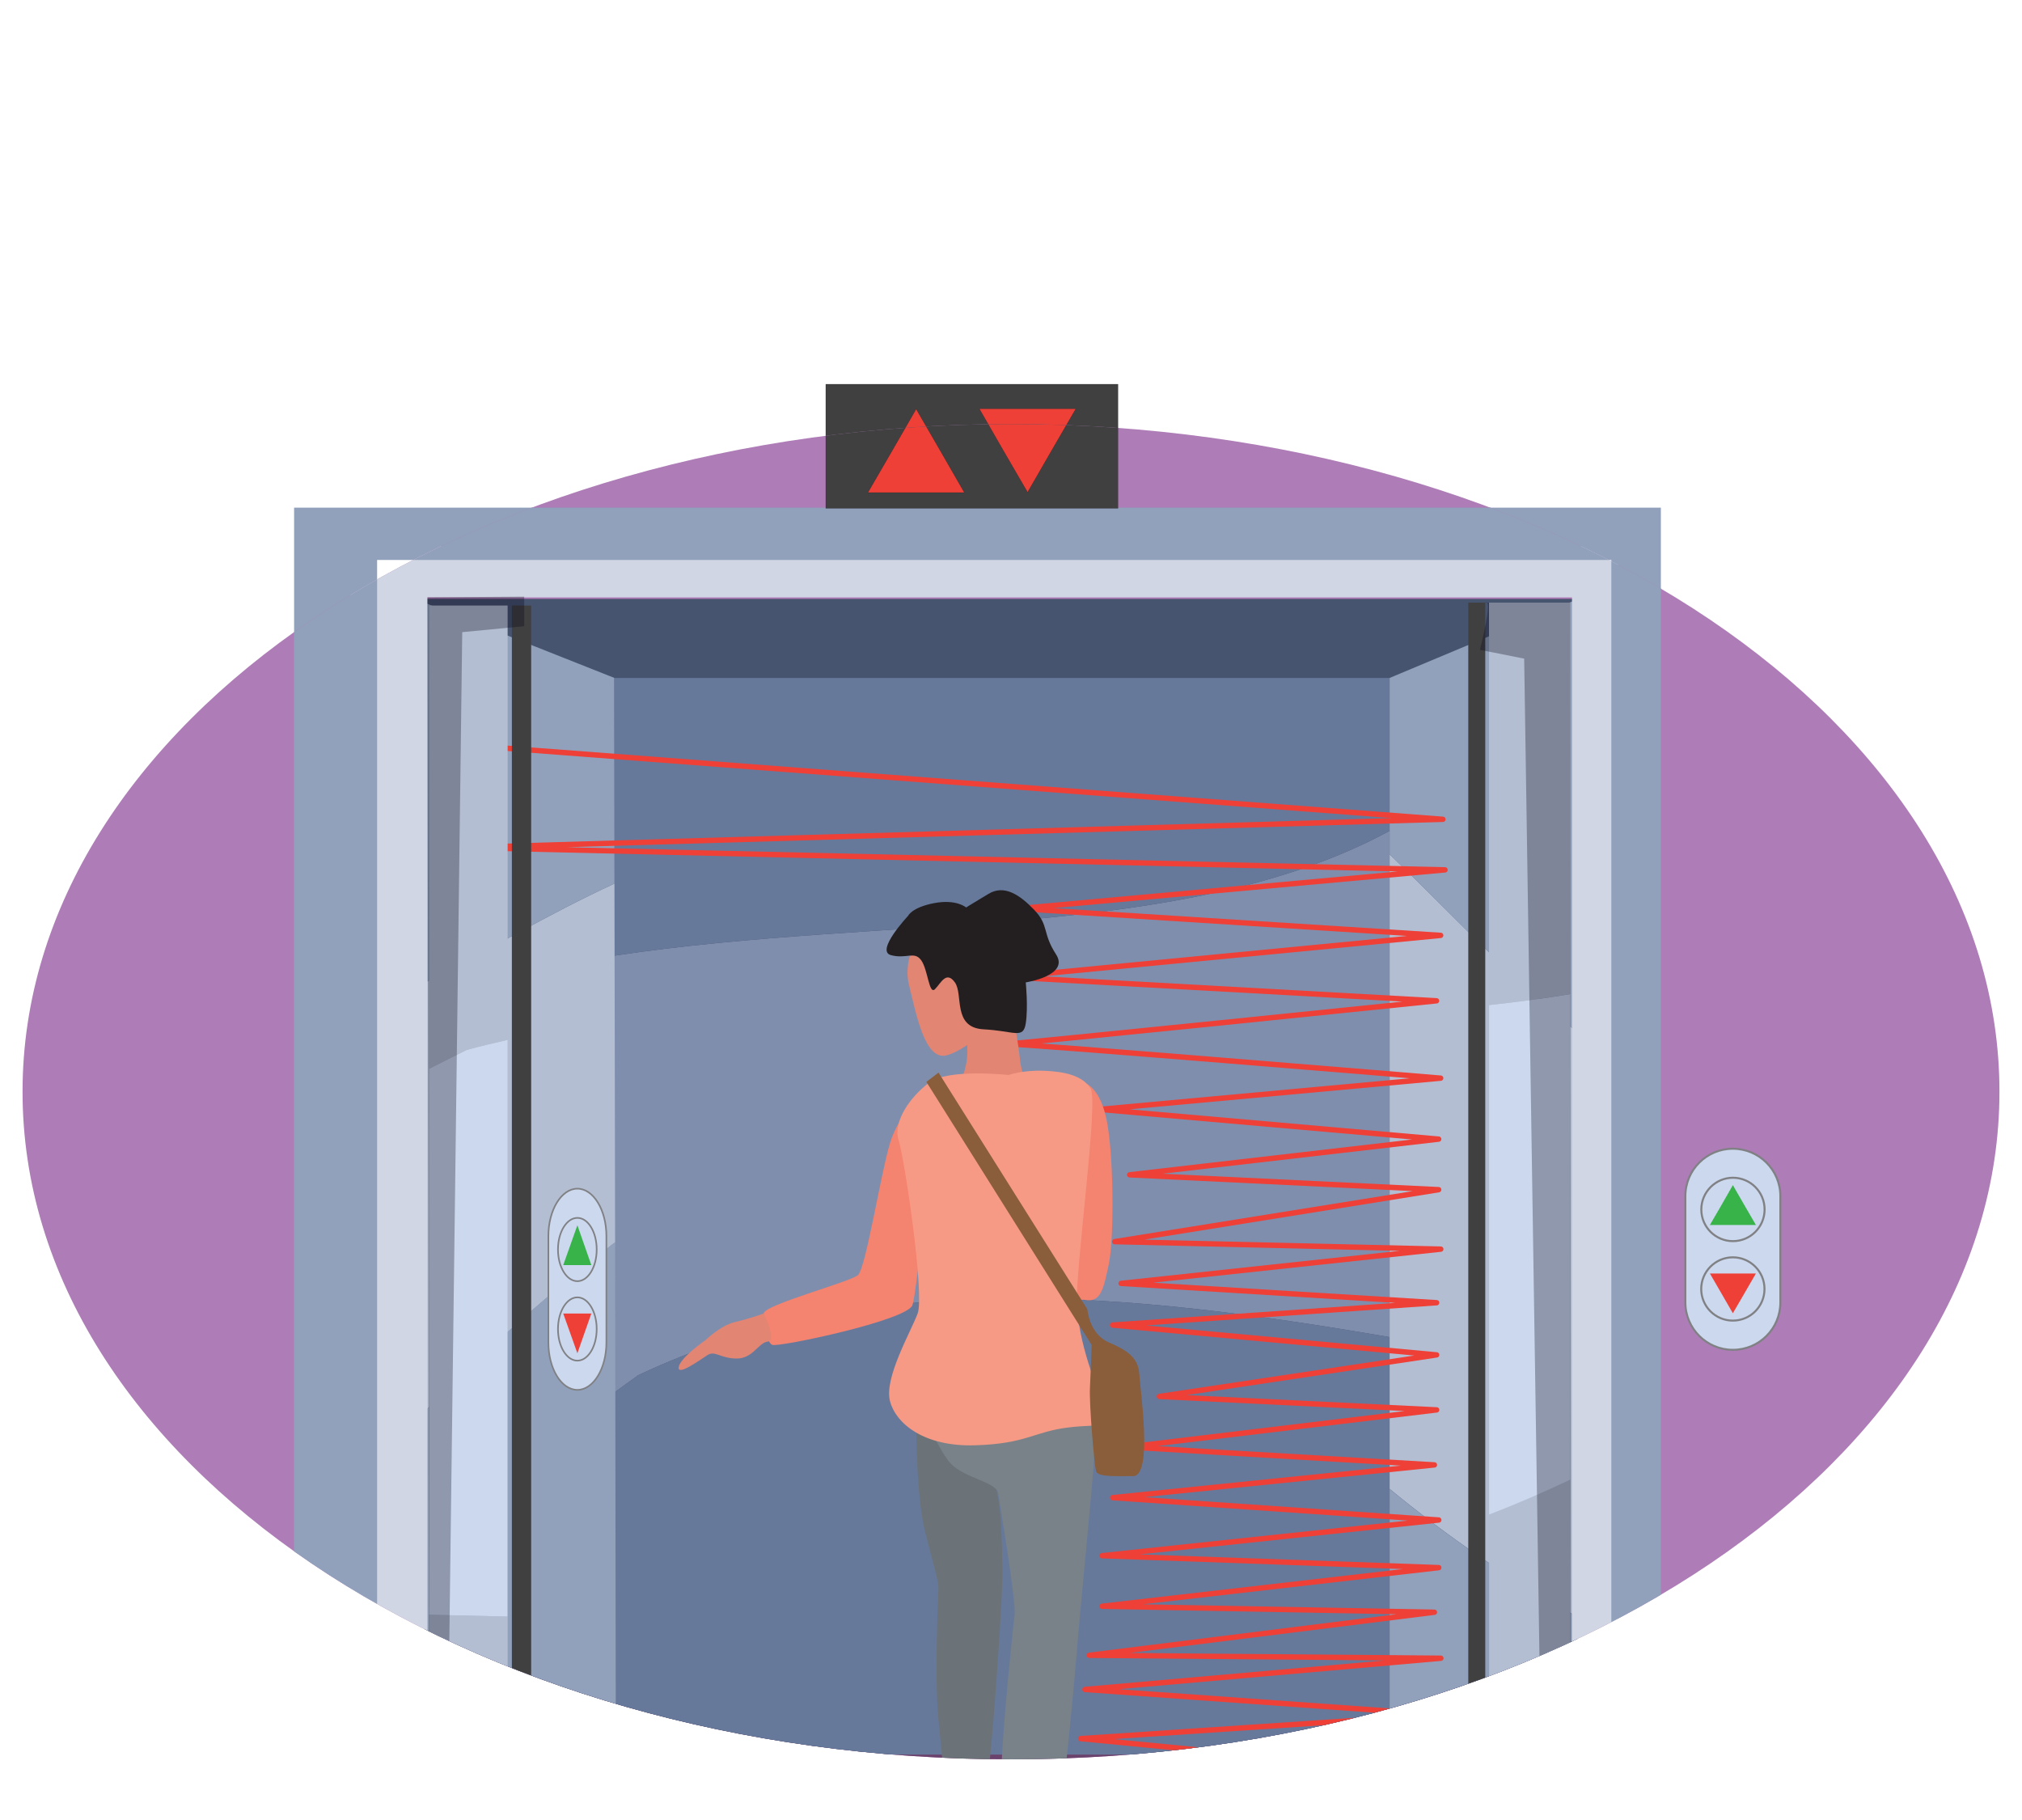 <?xml version="1.0" encoding="UTF-8"?>
<svg xmlns="http://www.w3.org/2000/svg" xmlns:xlink="http://www.w3.org/1999/xlink" id="Layer_2" width="200" height="180" version="1.1" viewBox="0 0 200 180">
  <defs>
    <style>
      .st0 {
        fill: #f4836f;
      }

      .st1 {
        fill: #67799b;
      }

      .st2 {
        fill: #e38573;
      }

      .st3 {
        fill: #d0d6e3;
      }

      .st4 {
        fill: #231f20;
      }

      .st5 {
        fill: #47546f;
      }

      .st6 {
        fill: #808ead;
      }

      .st7 {
        stroke-width: .16px;
      }

      .st7, .st8 {
        stroke: #808184;
      }

      .st7, .st8, .st9, .st10 {
        stroke-miterlimit: 10;
      }

      .st7, .st8, .st11 {
        fill: #ccd8ee;
      }

      .st8 {
        stroke-width: .2px;
      }

      .st12, .st9 {
        fill: #ee4036;
      }

      .st13 {
        fill: #8a5d3b;
      }

      .st14 {
        fill: #f69a85;
      }

      .st15 {
        fill: #b3bed2;
      }

      .st9 {
        stroke-width: .02px;
      }

      .st9, .st10 {
        stroke: #231f20;
      }

      .st16, .st10 {
        fill: #404041;
      }

      .st17 {
        fill: #37b34a;
      }

      .st18 {
        clip-rule: evenodd;
      }

      .st18, .st19 {
        fill: none;
      }

      .st20 {
        fill: #6b446d;
      }

      .st19 {
        stroke: #ee4036;
        stroke-linejoin: round;
        stroke-width: .53px;
      }

      .st10 {
        stroke-width: .02px;
      }

      .st21 {
        fill: #001;
        opacity: .3;
      }

      .st22 {
        fill: #6b7379;
      }

      .st23 {
        clip-path: url(#clippath);
      }

      .st24 {
        fill: #91a1bc;
      }

      .st25 {
        fill: #798288;
      }

      .st26 {
        fill: #ae7cb6;
      }
    </style>
    <clipPath id="clippath">
      <path class="st18" d="M197.77,107.97c0,36.46-43.77,66.03-97.77,66.03S2.23,144.43,2.23,107.97,46,41.94,100,41.94s97.77,29.56,97.77,66.03Z"></path>
    </clipPath>
  </defs>
  <path class="st24" d="M164.28,50.21H29.09v89.76c2.71.84,5.46,1.62,8.21,2.39V55.38h122.08v98.79c1.64-.14,3.27-.34,4.9-.5V50.21Z"></path>
  <g>
    <rect class="st10" x="81.68" y="38" width="28.9" height="12.27"></rect>
    <g>
      <polygon class="st9" points="90.62 48.72 85.84 48.72 88.24 44.58 90.62 40.45 93.01 44.58 95.39 48.72 90.62 48.72"></polygon>
      <polygon class="st9" points="101.64 40.42 106.42 40.42 104.02 44.56 101.64 48.69 99.24 44.56 96.86 40.42 101.64 40.42"></polygon>
    </g>
  </g>
  <g class="st23">
    <rect class="st26" x="-.95" y="28.42" width="211.74" height="172.3"></rect>
    <rect class="st20" x="42.03" y="59.25" width="114.03" height="139.71"></rect>
    <rect class="st5" x="42.03" y="59.25" width="114.03" height="114.25"></rect>
    <path class="st6" d="M60.75,94.52v43.21c.78-.58,1.59-1.15,2.38-1.72,22.82-10.82,48.64-8.18,74.31-3.77v-50.06c-20.37,11.03-49.68,8.25-76.69,12.34Z"></path>
    <path class="st1" d="M63.13,136.01c-.79.57-1.6,1.14-2.38,1.72v35.8h76.69v-41.29c-25.67-4.41-51.49-7.04-74.31,3.77Z"></path>
    <path class="st1" d="M60.75,67.04v27.48c27.01-4.1,56.32-1.31,76.69-12.34v-15.13H60.75Z"></path>
    <g>
      <path class="st8" d="M176.1,128.81c0,2.6-2.1,4.69-4.7,4.69h0c-2.59,0-4.7-2.1-4.7-4.69v-10.51c0-2.59,2.1-4.69,4.7-4.69h0c2.59,0,4.7,2.1,4.7,4.69v10.51Z"></path>
      <g>
        <g>
          <path class="st8" d="M174.54,119.62c0,1.73-1.4,3.13-3.13,3.13s-3.13-1.4-3.13-3.13,1.41-3.14,3.13-3.14,3.13,1.4,3.13,3.14Z"></path>
          <polygon class="st17" points="171.4 121.15 169.13 121.15 170.27 119.19 171.4 117.21 172.54 119.19 173.68 121.15 171.4 121.15"></polygon>
        </g>
        <g>
          <path class="st8" d="M168.27,127.48c0-1.73,1.41-3.13,3.13-3.13s3.13,1.4,3.13,3.13-1.4,3.13-3.13,3.13-3.13-1.4-3.13-3.13Z"></path>
          <polygon class="st12" points="171.4 125.95 173.68 125.95 172.54 127.92 171.4 129.88 170.27 127.92 169.13 125.95 171.4 125.95"></polygon>
        </g>
      </g>
    </g>
    <path class="st24" d="M60.75,67.04l-18.72-7.42v37.56c6.09-3.1,12.08-6.72,18.75-9.79l-.03-20.34Z"></path>
    <path class="st24" d="M42.03,192.06l18.88-18.86-.07-50.35c-6.83,5.27-13.04,10.84-18.81,16.71v52.5Z"></path>
    <path class="st15" d="M42.03,97.18v42.39c5.77-5.87,11.98-11.44,18.81-16.71l-.06-35.47c-6.66,3.07-12.66,6.7-18.75,9.79Z"></path>
    <path class="st24" d="M137.45,147.25v26.27l18.61,18.54v-32.13c-6.81-3.74-13.04-8.08-18.61-12.67Z"></path>
    <path class="st15" d="M137.45,84.49v62.76c5.58,4.59,11.8,8.94,18.61,12.67v-57.79c-6.87-5.63-12.69-11.98-18.61-17.64Z"></path>
    <path class="st24" d="M155.78,59.37l-18.33,7.68v17.45c5.92,5.67,11.75,12.01,18.61,17.64v-42.89l-.28.12Z"></path>
    <polygon class="st3" points="34.68 54.04 34.68 201.26 42.28 201.26 42.28 59.08 155.49 59.08 155.49 201.26 160.04 201.26 160.04 54.04 34.68 54.04"></polygon>
    <polygon class="st24" points="29.09 50.21 29.09 201.26 37.3 201.26 37.3 55.38 159.38 55.38 159.38 201.26 164.28 201.26 164.28 50.21 29.09 50.21"></polygon>
    <g>
      <rect class="st10" x="81.68" y="38" width="28.9" height="12.27"></rect>
      <g>
        <polygon class="st9" points="90.62 48.72 85.84 48.72 88.24 44.58 90.62 40.45 93.01 44.58 95.39 48.72 90.62 48.72"></polygon>
        <polygon class="st9" points="101.64 40.42 106.42 40.42 104.02 44.56 101.64 48.69 99.24 44.56 96.86 40.42 101.64 40.42"></polygon>
      </g>
    </g>
    <g>
      <path class="st7" d="M59.98,132.77c0,2.59-1.29,4.69-2.87,4.69h0c-1.59,0-2.87-2.1-2.87-4.69v-10.52c0-2.59,1.29-4.69,2.87-4.69h0c1.58,0,2.87,2.1,2.87,4.69v10.52Z"></path>
      <g>
        <g>
          <path class="st7" d="M59.02,123.58c0,1.73-.85,3.13-1.91,3.13s-1.92-1.4-1.92-3.13.86-3.13,1.92-3.13,1.91,1.4,1.91,3.13Z"></path>
          <polygon class="st17" points="57.11 125.12 55.71 125.12 56.41 123.15 57.11 121.18 57.8 123.15 58.49 125.12 57.11 125.12"></polygon>
        </g>
        <g>
          <path class="st7" d="M55.19,131.44c0-1.72.86-3.13,1.92-3.13s1.91,1.41,1.91,3.13-.85,3.13-1.91,3.13-1.92-1.4-1.92-3.13Z"></path>
          <polygon class="st12" points="57.11 129.91 58.49 129.91 57.8 131.87 57.11 133.84 56.41 131.87 55.71 129.91 57.11 129.91"></polygon>
        </g>
      </g>
    </g>
    <path class="st19" d="M45.74,73.67l96.98,7.36-96.98,2.79,97.19,2.21-42.17,3.83,41.74,2.65-42.79,4.12,42.38,2.35s-43.01,4.42-42.59,4.27c.43-.15,43,3.38,43,3.38l-33.73,3.09,33.53,2.94-30.56,3.53,30.56,1.47-32.04,5.14,32.25.74-31.62,3.39,31.21,1.91-32.05,2.21,32.05,2.95-27.42,4.11,27.42,1.33-30.57,3.67,30.35,1.77-31.82,3.24,32.25,2.21-33.3,3.53,33.3,1.18-33.3,3.82,32.87.59-34.14,4.26,34.78.29-35.2,3.09,35.2,2.5-35.63,2.36,34.99,3.38-35.62,2.06,36.69,2.94-37.73,2.21"></path>
    <g>
      <path class="st2" d="M91.19,92s-1.97,2.62-1.28,5.4c.69,2.77,1.55,7.49,3.68,6.98,2.14-.51,6.67-4.3,6.5-7.49-.16-3.2-3.85-5.06-5.48-5.06s-3.42.16-3.42.16Z"></path>
      <path class="st2" d="M95.39,100.68s.43,2.45.25,4.05c-.17,1.6-1.12,3.45-1.12,3.45l7.45-.59s-.86-.59-1.11-3.03c-.26-2.45-1.2-6.99-1.2-6.99l-4.28,3.11Z"></path>
      <path class="st4" d="M89.82,90.58s-3.25,3.45-1.71,3.88c1.54.42,2.31-.43,3,.5.68.93.77,3.46,1.37,2.87.59-.59,1.11-1.86,1.97-.67.85,1.18-.26,4.46,2.82,4.64,3.08.16,3.94,1.01,4.19-.59.25-1.6,0-4.05,0-4.05,0,0,4.37-.67,2.99-2.78-1.37-2.11-.68-2.86-2.14-4.38-1.45-1.52-2.99-2.53-4.53-1.6-1.54.92-2.22,1.35-2.22,1.35,0,0-.95-.85-3.17-.43-2.22.43-2.57,1.26-2.57,1.26Z"></path>
      <path class="st11" d="M94.79,179.17s-.09,2.86-.77,4.21c-.69,1.35-3.76,3.88-1.02,4.21,2.74.34,7.45.76,6.76-.84-.68-1.61-2.22-3.88-2.31-5.14-.09-1.26-.26-3.03-.26-3.03l-2.4.58Z"></path>
      <path class="st22" d="M90.6,138.41s-.09,9.09.85,12.88c.95,3.79,1.37,4.96,1.37,5.81s-.43,8.17,0,12.88c.43,4.72,1.11,11.38,1.11,11.38,0,0,1.12.32,2.4.25,1.28-.08,1.36.34,1.36-.42s-.25-3.45.18-6.9c.43-3.46,1.37-17.11,1.29-19.12-.09-2.02.08-9.61-1.89-9.86-1.97-.25-3.43-1.1-4.27-2.95-.85-1.85-2.4-3.95-2.4-3.95Z"></path>
      <path class="st25" d="M108.31,137.66l-17.97-.26s2.31,5.98,3.77,7.42c1.46,1.42,4.46,1.76,4.62,2.86.17,1.1,1.8,10.78,1.63,12.04-.17,1.26-1.72,15.91-1.29,18.61.42,2.7.69,11.11.69,11.11h4.11s2.14-19.7,2.56-25.17c.43-5.48,1.72-18.1,1.8-20.3.08-2.19.08-6.31.08-6.31Z"></path>
      <path class="st0" d="M106.94,107s1.72.08,2.49,3.62c.76,3.53.76,11.87.26,14.32-.51,2.44-.78,3.95-2.4,3.62-1.62-.33-3.08,3.79-2.49-3.12.6-6.91,1.63-16.42,1.81-16.85.17-.42.34-1.6.34-1.6Z"></path>
      <path class="st0" d="M91.45,108.01s-2.47,1.93-3.42,5.05c-.94,3.12-2.39,12.38-3.17,13.05-.77.68-9.33,2.95-9.33,3.8s.26,2.85.86,3.1c.6.26,13.44-2.44,13.87-3.95.42-1.52,1.2-9.43,1.36-12.3.17-2.86-.17-8.75-.17-8.75Z"></path>
      <path class="st2" d="M69.71,132.61s1.54-1.53,3-1.86c1.46-.34,2.82-.84,2.82-.84,0,0,1.37,2.7.43,2.77-.95.09-1.46,1.68-3.09,1.68s-2.14-.84-2.91-.33c-.78.5-2.99,2.11-2.83,1.17.17-.93,2.57-2.6,2.57-2.6Z"></path>
      <path class="st14" d="M99.76,106.32s-5.99-.67-7.87.76c-1.89,1.43-3.6,3.87-3,5.72.59,1.85,2.57,15.24,1.88,17.1-.69,1.84-3.34,6.39-2.74,8.67.6,2.27,3.42,4.54,8.47,4.37,5.05-.16,5.74-1.34,9.16-1.76,3.43-.42,4.72.25,3.77-1.77-.95-2.03-2.82-6.73-2.91-10.61-.09-3.87,2.14-19.87,1.36-21.13-.77-1.26-2.48-1.69-4.62-1.77-2.14-.08-3.51.42-3.51.42Z"></path>
      <path class="st13" d="M107.55,129.47s.17,2.46,2.14,3.3c1.97.84,2.9,1.6,3,3.12.08,1.5,1.37,10.1-.61,10.1s-3.51.08-3.67-.5c-.17-.59-.69-6.66-.6-8.25.08-1.6.17-4.22.17-4.22l-16.35-26.02,1.2-.92,14.72,23.4Z"></path>
    </g>
    <g>
      <path class="st15" d="M42.46,198.46h7.75v-38.58c-2.58-.06-5.16-.12-7.75-.18v38.76Z"></path>
      <path class="st11" d="M46.14,103.85c-1.23.61-2.46,1.23-3.69,1.85v54c2.58.06,5.17.12,7.75.18v-57.04c-1.36.31-2.71.63-4.06,1Z"></path>
      <path class="st15" d="M50.21,102.85v-42.96h-7.75v45.81c1.23-.63,2.46-1.24,3.69-1.85,1.35-.37,2.7-.69,4.06-1Z"></path>
      <rect class="st16" x="50.63" y="59.89" width="1.91" height="138.57"></rect>
    </g>
    <g>
      <path class="st15" d="M147.29,198.17h8.02v-51.83c-2.64,1.26-5.31,2.41-8.02,3.45v48.38Z"></path>
      <path class="st11" d="M147.29,99.4v50.39c2.7-1.04,5.38-2.2,8.02-3.45v-48.02c-2.66.44-5.33.8-8.02,1.08Z"></path>
      <path class="st15" d="M155.3,59.6h-8.02v39.8c2.69-.29,5.36-.64,8.02-1.08v-38.72Z"></path>
      <rect class="st16" x="145.23" y="59.6" width="1.68" height="138.57"></rect>
    </g>
    <polygon class="st21" points="51.85 61.93 45.72 62.52 43.98 198.46 42.46 198.46 42.28 59.08 51.85 59.01 51.85 61.93"></polygon>
    <path class="st21" d="M146.91,59.6h8.4l.11,139.74-2.62-.87-2.04-133.33-4.38-.87s1.36-5.25.53-4.66Z"></path>
  </g>
</svg>
